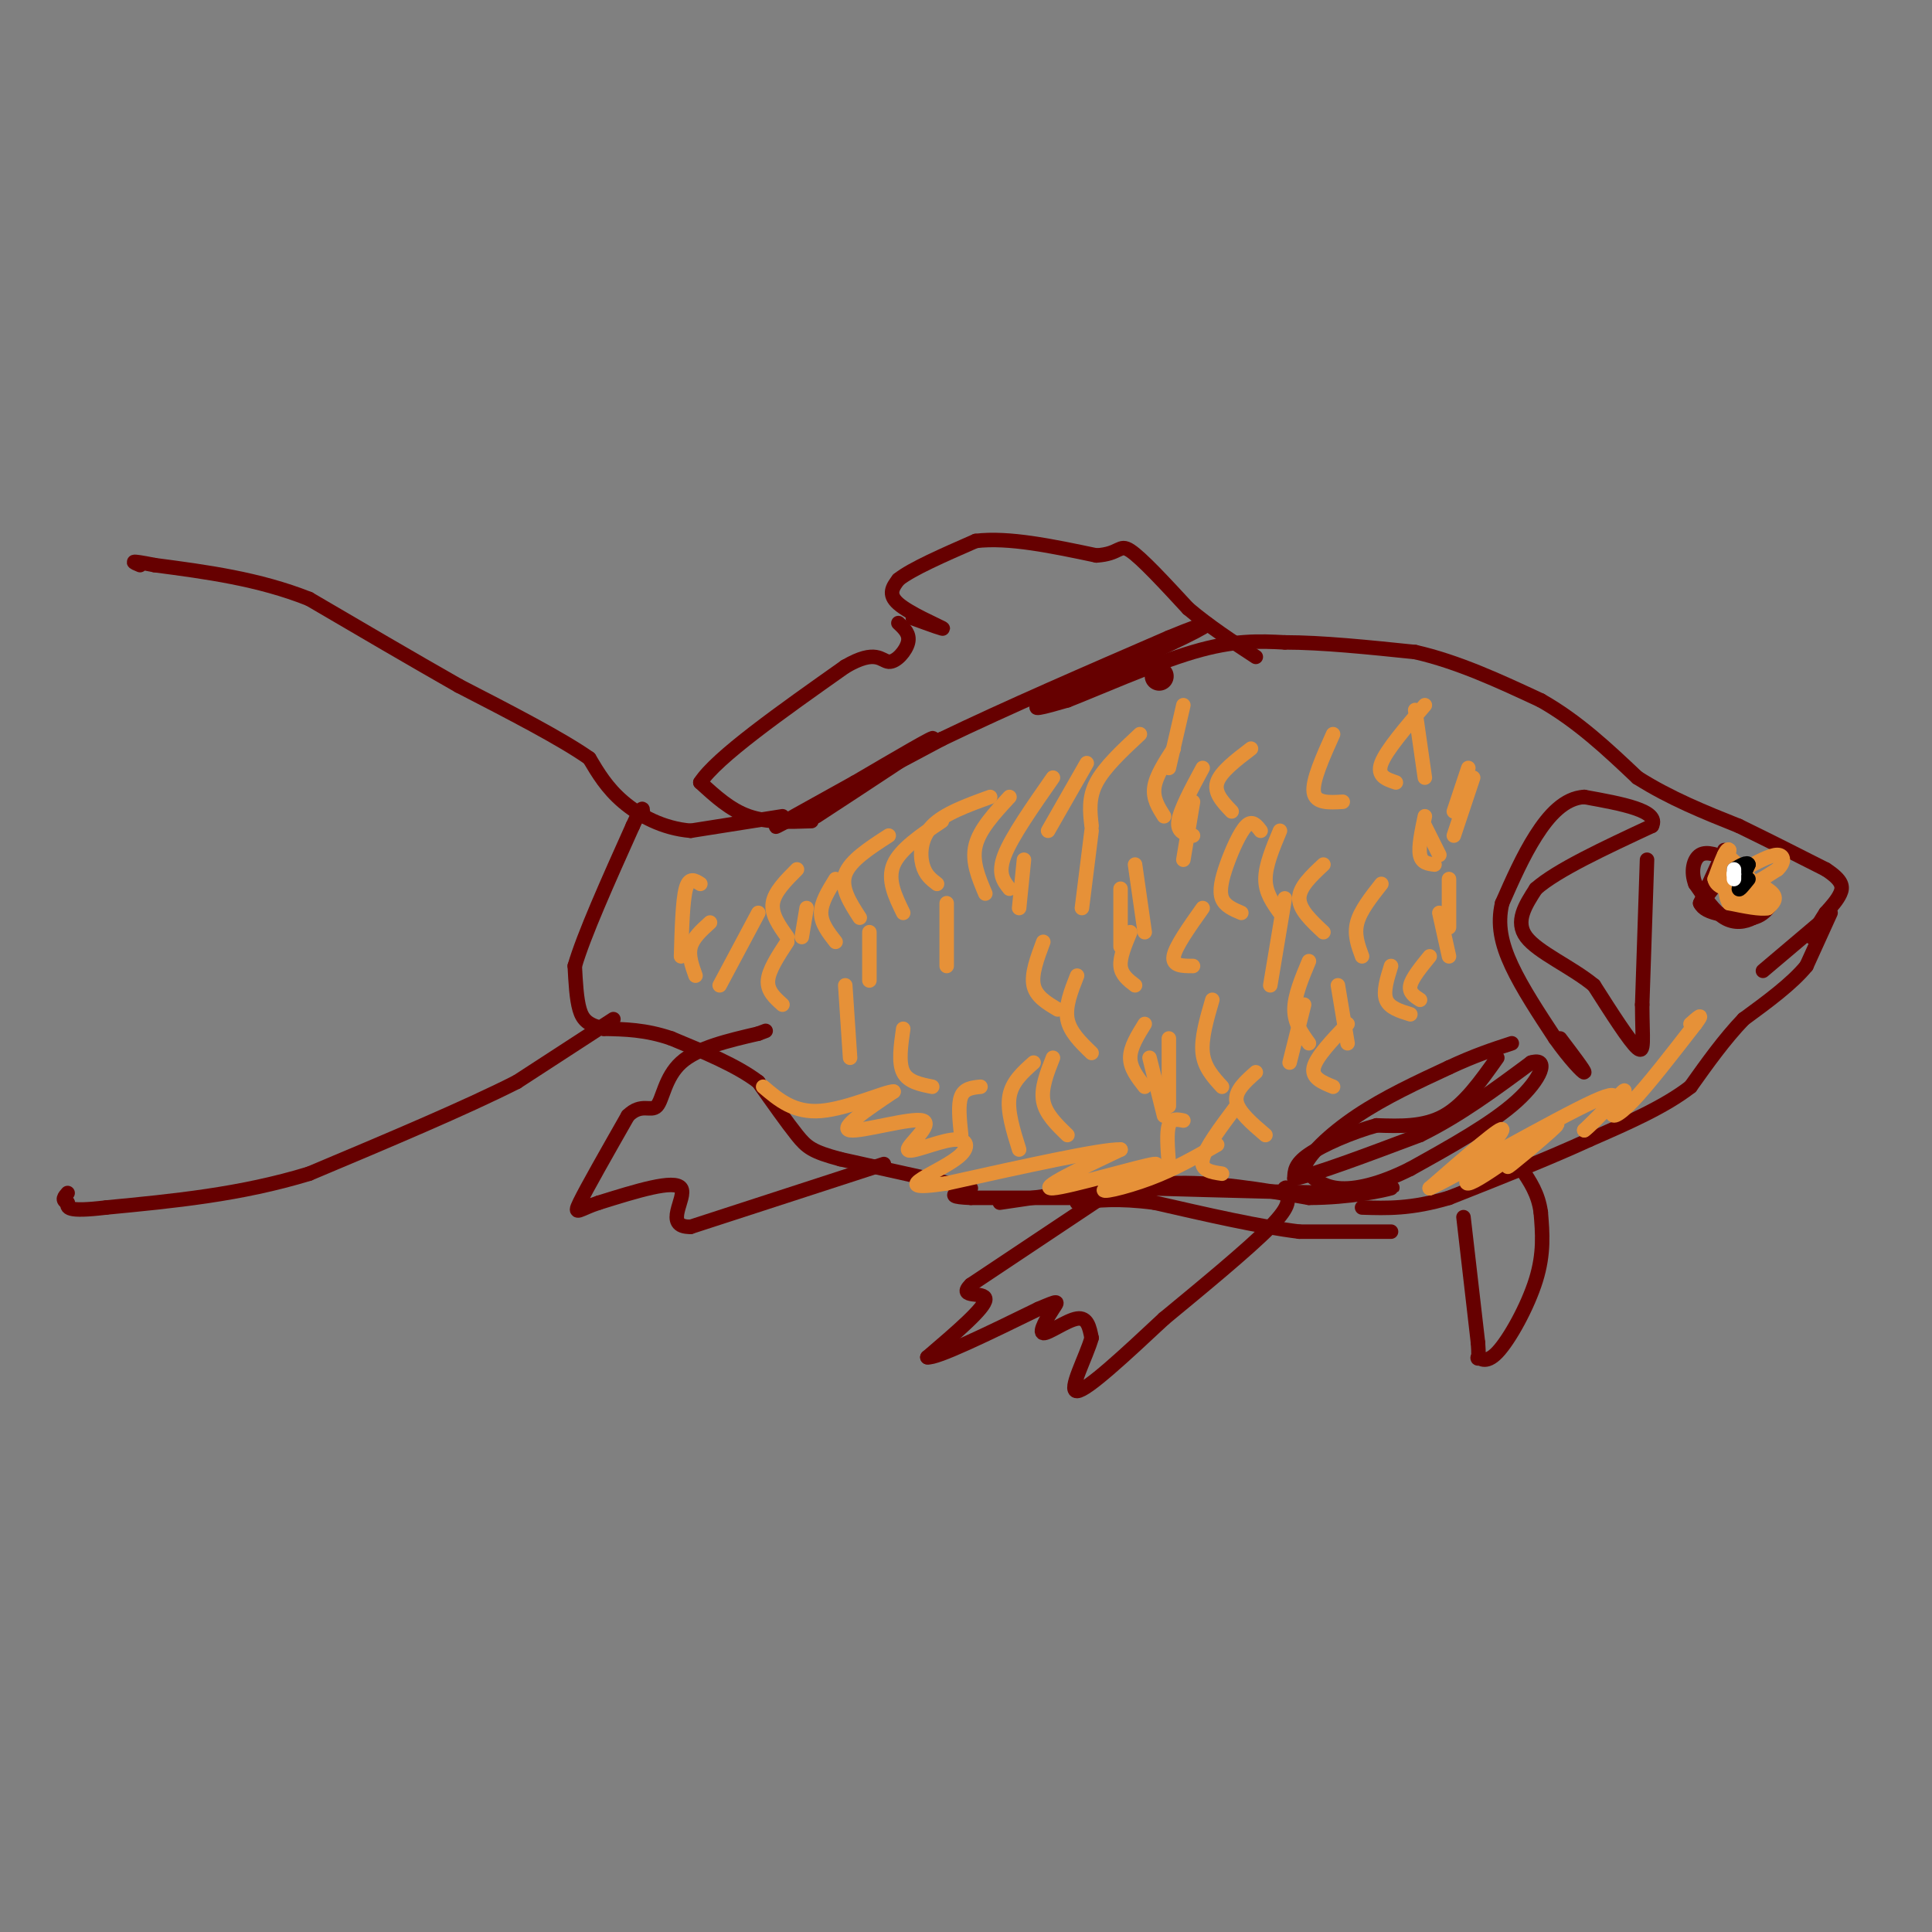 <svg viewBox='0 0 400 400' version='1.1' xmlns='http://www.w3.org/2000/svg' xmlns:xlink='http://www.w3.org/1999/xlink'><rect x="0" y="0" width="400" height="400" fill="#808080" stroke="none"/><g fill='none' stroke='#660000' stroke-width='6' stroke-linecap='round' stroke-linejoin='round'><path d='M240,140c0.000,0.000 0.000,0.000 0,0'/></g>
<g fill='none' stroke='#660000' stroke-width='3' stroke-linecap='round' stroke-linejoin='round'><path d='M169,169c11.333,-7.417 22.667,-14.833 24,-16c1.333,-1.167 -7.333,3.917 -16,9'/><path d='M177,162c-7.556,4.200 -18.444,10.200 -16,9c2.444,-1.200 18.222,-9.600 34,-18'/><path d='M195,153c13.500,-6.500 30.250,-13.750 47,-21'/><path d='M242,132c9.667,-4.024 10.333,-3.583 3,0c-7.333,3.583 -22.667,10.310 -28,13c-5.333,2.690 -0.667,1.345 4,0'/><path d='M221,145c5.556,-2.133 17.444,-7.467 26,-10c8.556,-2.533 13.778,-2.267 19,-2'/><path d='M266,133c7.667,0.000 17.333,1.000 27,2'/><path d='M293,135c8.833,2.000 17.417,6.000 26,10'/><path d='M319,145c7.667,4.333 13.833,10.167 20,16'/><path d='M339,161c6.833,4.333 13.917,7.167 21,10'/><path d='M360,171c6.500,3.167 12.250,6.083 18,9'/><path d='M378,180c3.600,2.333 3.600,3.667 3,5c-0.600,1.333 -1.800,2.667 -3,4'/><path d='M378,189c-1.000,1.500 -2.000,3.250 -3,5'/><path d='M379,189c0.000,0.000 -5.000,11.000 -5,11'/><path d='M374,200c-3.000,3.667 -8.000,7.333 -13,11'/><path d='M361,211c-4.000,4.167 -7.500,9.083 -11,14'/><path d='M350,225c-5.333,4.167 -13.167,7.583 -21,11'/><path d='M329,236c-8.333,3.833 -18.667,7.917 -29,12'/><path d='M300,248c-7.833,2.333 -12.917,2.167 -18,2'/><path d='M378,190c0.000,0.000 -13.000,11.000 -13,11'/><path d='M341,178c0.000,0.000 -1.000,30.000 -1,30'/><path d='M340,208c0.022,7.244 0.578,10.356 -1,9c-1.578,-1.356 -5.289,-7.178 -9,-13'/><path d='M330,204c-4.600,-3.800 -11.600,-6.800 -14,-10c-2.400,-3.200 -0.200,-6.600 2,-10'/><path d='M318,184c4.333,-3.833 14.167,-8.417 24,-13'/><path d='M342,171c1.667,-3.167 -6.167,-4.583 -14,-6'/><path d='M328,165c-4.089,0.222 -7.311,3.778 -10,8c-2.689,4.222 -4.844,9.111 -7,14'/><path d='M311,187c-1.044,4.400 -0.156,8.400 2,13c2.156,4.600 5.578,9.800 9,15'/><path d='M322,215c2.956,4.200 5.844,7.200 6,7c0.156,-0.200 -2.422,-3.600 -5,-7'/><path d='M357,176c0.000,0.000 -5.000,11.000 -5,11'/><path d='M352,187c1.000,2.333 6.000,2.667 11,3'/><path d='M363,190c2.778,-0.600 4.222,-3.600 4,-4c-0.222,-0.400 -2.111,1.800 -4,4'/><path d='M363,190c-1.689,0.933 -3.911,1.267 -6,0c-2.089,-1.267 -4.044,-4.133 -6,-7'/><path d='M351,183c-0.978,-2.467 -0.422,-5.133 1,-6c1.422,-0.867 3.711,0.067 6,1'/><path d='M358,178c0.167,1.500 -2.417,4.750 -5,8'/><path d='M310,219c-3.417,4.833 -6.833,9.667 -11,12c-4.167,2.333 -9.083,2.167 -14,2'/><path d='M285,233c-5.156,1.422 -11.044,3.978 -14,6c-2.956,2.022 -2.978,3.511 -3,5'/><path d='M268,244c3.833,-0.667 14.917,-4.833 26,-9'/><path d='M294,235c8.167,-4.000 15.583,-9.500 23,-15'/><path d='M317,220c3.889,-1.178 2.111,3.378 -3,8c-5.111,4.622 -13.556,9.311 -22,14'/><path d='M292,242c-6.444,3.244 -11.556,4.356 -15,4c-3.444,-0.356 -5.222,-2.178 -7,-4'/><path d='M270,242c0.511,-2.622 5.289,-7.178 11,-11c5.711,-3.822 12.356,-6.911 19,-10'/><path d='M300,221c5.333,-2.500 9.167,-3.750 13,-5'/><path d='M288,255c0.000,0.000 -19.000,0.000 -19,0'/><path d='M269,255c-8.167,-1.000 -19.083,-3.500 -30,-6'/><path d='M239,249c-7.667,-1.000 -11.833,-0.500 -16,0'/><path d='M223,249c0.444,-1.022 9.556,-3.578 19,-4c9.444,-0.422 19.222,1.289 29,3'/><path d='M271,248c8.600,-0.022 15.600,-1.578 17,-2c1.400,-0.422 -2.800,0.289 -7,1'/><path d='M281,247c-8.500,0.000 -26.250,-0.500 -44,-1'/><path d='M237,246c-12.333,0.333 -21.167,1.667 -30,3'/><path d='M223,248c0.000,0.000 -22.000,0.000 -22,0'/><path d='M201,248c-4.167,-0.167 -3.583,-0.583 -3,-1'/><path d='M201,246c0.000,0.000 -27.000,-6.000 -27,-6'/><path d='M174,240c-5.844,-1.556 -6.956,-2.444 -9,-5c-2.044,-2.556 -5.022,-6.778 -8,-11'/><path d='M157,224c-4.333,-3.333 -11.167,-6.167 -18,-9'/><path d='M139,215c-5.333,-1.833 -9.667,-1.917 -14,-2'/><path d='M125,213c-3.244,-0.800 -4.356,-1.800 -5,-4c-0.644,-2.200 -0.822,-5.600 -1,-9'/><path d='M119,200c1.833,-6.333 6.917,-17.667 12,-29'/><path d='M131,171c2.333,-5.167 2.167,-3.583 2,-2'/><path d='M162,169c0.000,0.000 -19.000,3.000 -19,3'/><path d='M143,172c-5.756,-0.467 -10.644,-3.133 -14,-6c-3.356,-2.867 -5.178,-5.933 -7,-9'/><path d='M122,157c-5.667,-4.000 -16.333,-9.500 -27,-15'/><path d='M95,142c-9.667,-5.500 -20.333,-11.750 -31,-18'/><path d='M64,124c-10.500,-4.167 -21.250,-5.583 -32,-7'/><path d='M32,117c-5.833,-1.167 -4.417,-0.583 -3,0'/><path d='M127,211c0.000,0.000 -20.000,13.000 -20,13'/><path d='M107,224c-10.500,5.333 -26.750,12.167 -43,19'/><path d='M64,243c-14.167,4.333 -28.083,5.667 -42,7'/><path d='M22,250c-8.333,1.000 -8.167,0.000 -8,-1'/><path d='M14,249c-1.333,-0.500 -0.667,-1.250 0,-2'/><path d='M228,248c0.000,0.000 -27.000,18.000 -27,18'/><path d='M201,266c-3.000,2.933 3.000,1.267 3,3c0.000,1.733 -6.000,6.867 -12,12'/><path d='M192,281c1.833,0.333 12.417,-4.833 23,-10'/><path d='M215,271c4.461,-1.911 4.113,-1.687 3,0c-1.113,1.687 -2.992,4.839 -2,5c0.992,0.161 4.855,-2.668 7,-3c2.145,-0.332 2.573,1.834 3,4'/><path d='M226,277c-1.000,3.733 -5.000,11.067 -3,11c2.000,-0.067 10.000,-7.533 18,-15'/><path d='M241,273c7.556,-6.244 17.444,-14.356 22,-19c4.556,-4.644 3.778,-5.822 3,-7'/><path d='M266,247c0.500,-1.333 0.250,-1.167 0,-1'/><path d='M303,252c0.000,0.000 3.000,26.000 3,26'/><path d='M306,278c0.346,4.568 -0.289,2.987 0,3c0.289,0.013 1.501,1.619 4,-1c2.499,-2.619 6.285,-9.463 8,-15c1.715,-5.537 1.357,-9.769 1,-14'/><path d='M319,251c-0.500,-3.833 -2.250,-6.417 -4,-9'/><path d='M183,241c0.000,0.000 -40.000,13.000 -40,13'/><path d='M143,254c-5.911,0.111 -0.689,-6.111 -2,-8c-1.311,-1.889 -9.156,0.556 -17,3'/><path d='M124,249c-3.978,1.267 -5.422,2.933 -4,0c1.422,-2.933 5.711,-10.467 10,-18'/><path d='M130,231c2.798,-2.774 4.792,-0.708 6,-2c1.208,-1.292 1.631,-5.940 5,-9c3.369,-3.060 9.685,-4.530 16,-6'/><path d='M157,214c2.667,-1.000 1.333,-0.500 0,0'/><path d='M168,170c-4.583,0.167 -9.167,0.333 -13,-1c-3.833,-1.333 -6.917,-4.167 -10,-7'/><path d='M145,162c3.333,-5.167 16.667,-14.583 30,-24'/><path d='M175,138c6.417,-3.750 7.458,-1.125 9,-1c1.542,0.125 3.583,-2.250 4,-4c0.417,-1.750 -0.792,-2.875 -2,-4'/><path d='M189,128c3.533,1.289 7.067,2.578 6,2c-1.067,-0.578 -6.733,-3.022 -9,-5c-2.267,-1.978 -1.133,-3.489 0,-5'/><path d='M186,120c2.667,-2.167 9.333,-5.083 16,-8'/><path d='M202,112c6.833,-0.833 15.917,1.083 25,3'/><path d='M227,115c4.911,-0.289 4.689,-2.511 7,-1c2.311,1.511 7.156,6.756 12,12'/><path d='M246,126c4.333,3.667 9.167,6.833 14,10'/></g>
<g fill='none' stroke='#e69138' stroke-width='3' stroke-linecap='round' stroke-linejoin='round'><path d='M360,179c0.000,0.000 -3.000,1.000 -3,1'/><path d='M357,180c-0.500,0.000 -0.250,-0.500 0,-1'/><path d='M357,182c0.000,0.000 3.000,-2.000 3,-2'/><path d='M360,180c0.500,-0.333 0.250,-0.167 0,0'/><path d='M359,179c0.000,0.000 1.000,5.000 1,5'/><path d='M359,179c0.000,0.000 0.000,0.000 0,0'/><path d='M359,179c2.000,2.417 4.000,4.833 4,6c0.000,1.167 -2.000,1.083 -4,1'/><path d='M359,186c-1.000,-1.333 -1.500,-5.167 -2,-9'/><path d='M357,177c1.000,-0.167 4.500,3.917 8,8'/><path d='M365,185c1.000,1.667 -0.500,1.833 -2,2'/><path d='M360,181c3.000,1.417 6.000,2.833 7,4c1.000,1.167 0.000,2.083 -1,3'/><path d='M366,188c-1.500,0.333 -4.750,-0.333 -8,-1'/><path d='M358,187c-1.333,-2.000 -0.667,-6.500 0,-11'/><path d='M358,176c-0.500,-0.833 -1.750,2.583 -3,6'/><path d='M355,182c0.289,1.556 2.511,2.444 5,2c2.489,-0.444 5.244,-2.222 8,-4'/><path d='M368,180c1.556,-1.422 1.444,-2.978 0,-3c-1.444,-0.022 -4.222,1.489 -7,3'/><path d='M361,180c-1.667,1.489 -2.333,3.711 -2,5c0.333,1.289 1.667,1.644 3,2'/></g>
<g fill='none' stroke='#000000' stroke-width='3' stroke-linecap='round' stroke-linejoin='round'><path d='M362,182c-1.000,1.250 -2.000,2.500 -2,2c0.000,-0.500 1.000,-2.750 2,-5'/><path d='M362,179c-0.167,-0.667 -1.583,0.167 -3,1'/></g>
<g fill='none' stroke='#ffffff' stroke-width='3' stroke-linecap='round' stroke-linejoin='round'><path d='M359,181c0.000,0.000 0.000,-1.000 0,-1'/><path d='M359,181c0.000,0.000 0.000,0.000 0,0'/><path d='M359,181c0.000,0.000 0.000,1.000 0,1'/></g>
<g fill='none' stroke='#e69138' stroke-width='3' stroke-linecap='round' stroke-linejoin='round'><path d='M295,169c-0.667,3.167 -1.333,6.333 -1,8c0.333,1.667 1.667,1.833 3,2'/><path d='M295,171c0.000,0.000 3.000,6.000 3,6'/><path d='M304,159c0.000,0.000 -3.000,9.000 -3,9'/><path d='M305,161c0.000,0.000 -4.000,12.000 -4,12'/><path d='M300,182c0.000,0.000 0.000,10.000 0,10'/><path d='M298,189c0.000,0.000 2.000,9.000 2,9'/><path d='M296,198c-1.833,2.250 -3.667,4.500 -4,6c-0.333,1.500 0.833,2.250 2,3'/><path d='M288,200c-0.833,2.667 -1.667,5.333 -1,7c0.667,1.667 2.833,2.333 5,3'/><path d='M265,172c-1.500,3.583 -3.000,7.167 -3,10c0.000,2.833 1.500,4.917 3,7'/><path d='M266,186c0.000,0.000 -3.000,18.000 -3,18'/><path d='M271,199c-1.500,3.583 -3.000,7.167 -3,10c0.000,2.833 1.500,4.917 3,7'/><path d='M270,208c0.000,0.000 -3.000,12.000 -3,12'/><path d='M251,207c-1.167,4.000 -2.333,8.000 -2,11c0.333,3.000 2.167,5.000 4,7'/><path d='M242,215c0.000,0.000 0.000,14.000 0,14'/><path d='M238,219c0.000,0.000 3.000,12.000 3,12'/><path d='M218,219c-1.250,3.167 -2.500,6.333 -2,9c0.500,2.667 2.750,4.833 5,7'/><path d='M214,220c-2.250,2.000 -4.500,4.000 -5,7c-0.500,3.000 0.750,7.000 2,11'/><path d='M203,225c-1.667,0.167 -3.333,0.333 -4,2c-0.667,1.667 -0.333,4.833 0,8'/><path d='M180,193c0.000,0.000 0.000,10.000 0,10'/><path d='M163,195c-1.917,2.917 -3.833,5.833 -4,8c-0.167,2.167 1.417,3.583 3,5'/><path d='M157,189c0.000,0.000 -8.000,15.000 -8,15'/><path d='M147,191c-1.750,1.583 -3.500,3.167 -4,5c-0.500,1.833 0.250,3.917 1,6'/><path d='M145,183c-1.167,-0.750 -2.333,-1.500 -3,1c-0.667,2.500 -0.833,8.250 -1,14'/><path d='M175,204c0.000,0.000 1.000,15.000 1,15'/><path d='M187,213c-0.500,3.500 -1.000,7.000 0,9c1.000,2.000 3.500,2.500 6,3'/><path d='M196,187c0.000,0.000 0.000,13.000 0,13'/><path d='M212,178c0.000,0.000 -1.000,10.000 -1,10'/><path d='M226,172c0.000,0.000 -2.000,16.000 -2,16'/><path d='M232,184c0.000,0.000 0.000,12.000 0,12'/><path d='M234,193c-1.083,2.583 -2.167,5.167 -2,7c0.167,1.833 1.583,2.917 3,4'/><path d='M216,195c-1.250,3.333 -2.500,6.667 -2,9c0.500,2.333 2.750,3.667 5,5'/><path d='M223,202c-1.250,3.167 -2.500,6.333 -2,9c0.500,2.667 2.750,4.833 5,7'/><path d='M237,212c-1.500,2.417 -3.000,4.833 -3,7c0.000,2.167 1.500,4.083 3,6'/><path d='M261,172c-0.869,-1.137 -1.738,-2.274 -3,-1c-1.262,1.274 -2.917,4.958 -4,8c-1.083,3.042 -1.595,5.440 -1,7c0.595,1.560 2.298,2.280 4,3'/><path d='M247,166c0.000,0.000 -2.000,12.000 -2,12'/><path d='M249,159c-2.333,4.333 -4.667,8.667 -5,11c-0.333,2.333 1.333,2.667 3,3'/><path d='M259,155c-3.167,2.417 -6.333,4.833 -7,7c-0.667,2.167 1.167,4.083 3,6'/><path d='M276,152c-2.167,4.833 -4.333,9.667 -4,12c0.333,2.333 3.167,2.167 6,2'/><path d='M295,146c-4.000,4.667 -8.000,9.333 -9,12c-1.000,2.667 1.000,3.333 3,4'/><path d='M293,147c0.000,0.000 2.000,14.000 2,14'/><path d='M245,146c0.000,0.000 -3.000,13.000 -3,13'/><path d='M243,155c-1.833,2.833 -3.667,5.667 -4,8c-0.333,2.333 0.833,4.167 2,6'/><path d='M236,152c-3.667,3.417 -7.333,6.833 -9,10c-1.667,3.167 -1.333,6.083 -1,9'/><path d='M225,158c0.000,0.000 -8.000,14.000 -8,14'/><path d='M218,161c-4.250,6.083 -8.500,12.167 -10,16c-1.500,3.833 -0.250,5.417 1,7'/><path d='M209,165c-3.083,3.333 -6.167,6.667 -7,10c-0.833,3.333 0.583,6.667 2,10'/><path d='M205,165c-4.778,1.733 -9.556,3.467 -12,6c-2.444,2.533 -2.556,5.867 -2,8c0.556,2.133 1.778,3.067 3,4'/><path d='M195,170c-4.333,2.917 -8.667,5.833 -10,9c-1.333,3.167 0.333,6.583 2,10'/><path d='M184,173c-4.000,2.583 -8.000,5.167 -9,8c-1.000,2.833 1.000,5.917 3,9'/><path d='M173,182c-1.500,2.417 -3.000,4.833 -3,7c0.000,2.167 1.500,4.083 3,6'/><path d='M165,180c-2.333,2.333 -4.667,4.667 -5,7c-0.333,2.333 1.333,4.667 3,7'/><path d='M167,188c0.000,0.000 -1.000,6.000 -1,6'/><path d='M235,179c0.000,0.000 2.000,14.000 2,14'/><path d='M249,188c-2.833,4.000 -5.667,8.000 -6,10c-0.333,2.000 1.833,2.000 4,2'/><path d='M274,179c-2.500,2.333 -5.000,4.667 -5,7c0.000,2.333 2.500,4.667 5,7'/><path d='M286,183c-2.167,2.750 -4.333,5.500 -5,8c-0.667,2.500 0.167,4.750 1,7'/><path d='M277,204c0.000,0.000 2.000,12.000 2,12'/><path d='M279,212c-3.250,3.417 -6.500,6.833 -7,9c-0.500,2.167 1.750,3.083 4,4'/><path d='M260,222c-2.167,1.917 -4.333,3.833 -4,6c0.333,2.167 3.167,4.583 6,7'/><path d='M256,229c-3.250,4.333 -6.500,8.667 -7,11c-0.500,2.333 1.750,2.667 4,3'/><path d='M245,232c-1.250,-0.250 -2.500,-0.500 -3,1c-0.500,1.500 -0.250,4.750 0,8'/><path d='M318,236c-3.758,3.490 -7.515,6.979 -5,5c2.515,-1.979 11.303,-9.427 9,-8c-2.303,1.427 -15.697,11.730 -18,12c-2.303,0.270 6.485,-9.494 7,-11c0.515,-1.506 -7.242,5.247 -15,12'/><path d='M296,246c5.311,-2.400 26.089,-14.400 34,-18c7.911,-3.600 2.956,1.200 -2,6'/><path d='M328,234c1.646,-1.107 6.761,-6.874 8,-8c1.239,-1.126 -1.397,2.389 -2,4c-0.603,1.611 0.828,1.317 4,-2c3.172,-3.317 8.086,-9.659 13,-16'/><path d='M351,212c2.000,-2.667 0.500,-1.333 -1,0'/><path d='M252,237c-4.405,2.528 -8.810,5.056 -14,7c-5.190,1.944 -11.164,3.305 -9,2c2.164,-1.305 12.467,-5.274 10,-5c-2.467,0.274 -17.705,4.793 -21,5c-3.295,0.207 5.352,-3.896 14,-8'/><path d='M232,238c-3.667,-0.167 -19.833,3.417 -36,7'/><path d='M196,245c-7.172,1.094 -7.102,0.330 -5,-1c2.102,-1.330 6.234,-3.225 8,-5c1.766,-1.775 1.164,-3.429 -2,-3c-3.164,0.429 -8.889,2.940 -9,2c-0.111,-0.940 5.393,-5.330 3,-6c-2.393,-0.670 -12.684,2.380 -15,2c-2.316,-0.380 3.342,-4.190 9,-8'/><path d='M185,226c-1.400,-0.133 -9.400,3.533 -15,4c-5.600,0.467 -8.800,-2.267 -12,-5'/></g>
</svg>